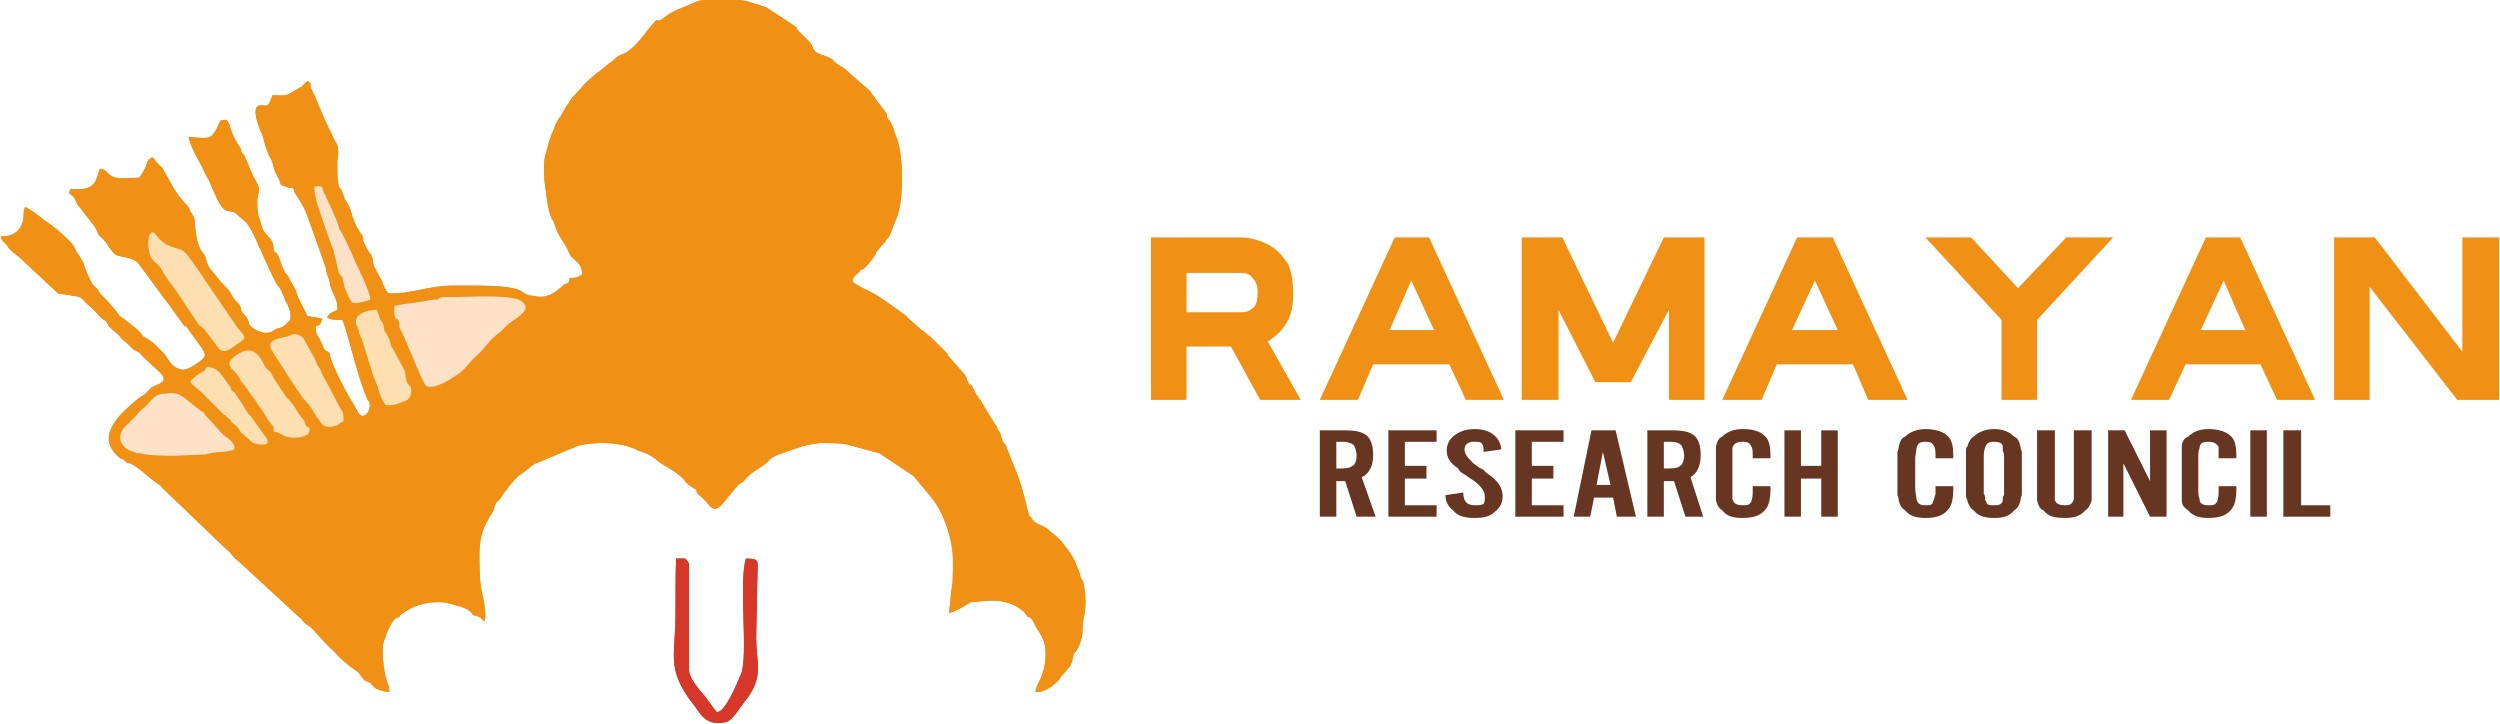 <?xml version="1.0" encoding="UTF-8"?>
<!DOCTYPE svg PUBLIC "-//W3C//DTD SVG 1.1//EN" "http://www.w3.org/Graphics/SVG/1.1/DTD/svg11.dtd">
<!-- Creator: CorelDRAW X7 -->
<svg xmlns="http://www.w3.org/2000/svg" xml:space="preserve" width="2.149in" height="0.622in" version="1.1" style="shape-rendering:geometricPrecision; text-rendering:geometricPrecision; image-rendering:optimizeQuality; fill-rule:evenodd; clip-rule:evenodd"
viewBox="0 0 1968 570"
 xmlns:xlink="http://www.w3.org/1999/xlink">
 <defs>
  <style type="text/css">
   <![CDATA[
    .fil2 {fill:#D53728}
    .fil0 {fill:#F09115}
    .fil3 {fill:#FDDFB1}
    .fil1 {fill:#FDE2C8}
    .fil4 {fill:#673622;fill-rule:nonzero}
    .fil5 {fill:#F09115;fill-rule:nonzero}
   ]]>
  </style>
 </defs>
 <g id="Layer_x0020_1">
  <g id="_1863172493216">
   <g>
    <path class="fil0" d="M458 216c-3,2 -4,3 -10,3 0,4 -1,4 -4,5 -7,6 -13,12 -25,9 -13,-1 0,-8 -46,-8 -5,0 -12,0 -17,0 -20,0 -33,7 -51,6 -2,-3 -2,-3 -3,-5 -1,-2 -1,-3 -2,-5l-6 -11c-1,-3 -1,-7 -2,-9 -1,-2 -1,1 -6,-10 -1,-1 -1,-3 -1,-5 -3,-4 -6,-9 -8,-15 -1,-5 -3,-10 -6,-14l-3 -8c-2,-2 -1,0 -2,-3 -1,-6 -1,-13 -1,-19 1,-5 1,-9 0,-13 -2,-3 -4,-7 -5,-10 -4,-6 -12,-28 -16,-35 0,-4 0,-3 -2,-5 -3,1 -3,3 -6,5 -1,0 -1,0 -2,1l-7 4c-4,2 -8,1 -13,1l-2 5c-2,6 -7,1 -10,4 -4,3 2,19 4,22 1,4 4,15 6,18 3,4 2,8 5,13 6,11 0,7 10,11 3,0 4,0 4,3 4,6 8,12 10,18 0,0 1,2 1,3l2 5c0,0 0,0 0,0l12 34c0,4 2,6 3,11 1,9 7,13 6,22 -3,2 -6,2 -8,6l2 1c2,1 6,1 10,1 4,8 12,46 20,63l1 1c3,7 -5,17 -9,8 -1,-2 -3,-5 -4,-7 -4,-6 -18,-32 -18,-39 -7,-4 -3,-2 -7,-9 -2,-5 -4,-4 -4,-12 4,-1 4,-2 5,-6l-5 -1c-3,0 -4,-1 -7,-1 0,-1 0,-2 -1,-3l-4 -8c-3,-5 -3,-10 -6,-13 0,-1 0,-1 -1,-2l-3 -6c-1,-1 -2,-2 -2,-2 -5,-9 -4,-15 -9,-17 0,-11 -5,-10 -9,-18l-2 -7c-2,-4 -2,-11 -2,-16 2,-9 2,-9 -2,-16 -3,-5 -6,-14 -8,-18 -2,-4 -2,0 -3,-6 -4,-6 -7,-11 -9,-19 -2,-4 -2,-4 -7,-3 -2,4 -3,8 -7,12 -3,3 -12,1 -18,1 1,8 10,21 13,29 2,3 4,7 5,10 3,6 5,13 10,18 2,2 7,1 9,3l8 7c6,7 9,17 13,25 3,6 9,21 13,26 3,3 4,10 7,14 1,4 3,6 2,12l-4 4c-5,4 -5,1 -10,5 -5,3 -14,0 -18,-5 -1,-1 0,-1 -1,-3 -1,-3 -3,-5 -5,-7 -1,-2 -1,-4 -2,-6 -1,-1 -1,-1 -2,-2 -5,-5 -5,-9 -9,-12 -5,-6 0,1 -7,-8l-4 -5c0,0 0,0 0,0 -3,-3 -4,-7 -5,-11 -3,-5 -5,-5 -7,-16 -1,-4 -1,-12 -2,-15l-3 -5c-1,-2 -1,-3 -3,-5 -4,-4 -7,-8 -10,-13l-9 -16c-1,-1 -3,-2 -4,-4 -3,-2 -1,-3 -4,-4 -4,2 -4,5 -5,8 -1,2 -4,7 -5,8 -6,0 -13,1 -18,0 -7,-1 -7,-7 -13,-7 -3,7 -2,17 -19,16 -3,0 -5,-1 -5,3 1,2 2,1 4,4 4,9 2,4 7,11l7 9c2,2 4,6 5,9 3,3 5,4 7,8 1,1 1,2 3,4 3,3 0,1 4,4 7,2 6,1 12,3 2,1 3,1 5,3l17 23c4,6 8,10 11,15l8 11c0,1 1,1 2,1l13 18c0,1 1,2 1,2 3,5 -4,8 -8,11 -4,2 -8,5 -13,2 -4,-1 -8,-8 -10,-11 -1,-1 0,0 -1,-1l-6 -6c-3,-3 -6,-5 -10,-7 -2,-3 -2,-3 -4,-5l-10 -8c-5,-3 -5,-4 -8,-8l-9 -10c-2,-2 -3,-2 -4,-5 -3,-4 -2,-2 -4,-4 -3,-4 -7,-14 -8,-18 -5,-9 -5,-7 -7,-12 -2,-5 -18,-18 -23,-21 -4,-3 -11,-9 -16,-11l-1 4c0,5 0,16 -13,19 -1,0 -2,0 -3,0 0,0 0,0 0,0l-2 0c0,0 0,0 0,0 0,4 4,5 6,9 2,3 7,6 10,9l29 27c3,1 8,1 12,2 9,1 6,3 14,9 2,2 2,2 4,4 3,4 6,6 8,7 1,2 2,4 2,4l9 8c1,3 4,3 9,9 1,1 2,2 3,2 3,2 2,0 6,5l14 13c6,7 -1,8 -7,11 -2,2 -4,4 -6,6 -5,2 -16,13 -19,16 -11,13 -13,23 0,34l3 1c1,2 3,3 5,3 8,4 15,12 23,17 2,1 2,3 4,4l49 47c4,3 4,5 8,8l50 46c3,3 3,4 8,7 4,4 11,12 16,17 1,1 4,3 5,5 3,3 12,11 16,13 3,3 4,7 8,8 6,3 0,0 5,4 1,2 8,4 12,4 0,-5 -1,-5 -2,-9 -2,-5 -4,-21 -3,-28 1,-5 6,-18 10,-21l3 -1c0,0 0,-1 0,-1 5,-4 12,-8 18,-9 6,-2 16,-2 20,-1 6,2 15,3 19,8 2,3 0,1 3,2 7,2 3,3 7,4 2,-4 -1,-18 -2,-22 -2,-9 -2,-20 -2,-31 0,-9 2,-19 7,-27 0,0 0,0 0,0l1 -2c3,-4 3,-5 5,-11 2,-2 4,-3 5,-6 3,-4 4,-5 7,-9 9,-10 4,-4 15,-13 4,-3 2,-2 7,-4l31 -13c14,-3 30,-3 43,2 3,1 2,1 4,2 8,2 12,5 18,10 2,1 2,1 3,2 0,0 1,0 2,1 0,0 0,0 0,0l5 3c10,7 8,8 12,11l6 4c0,2 0,2 2,4 9,6 10,18 20,5l10 -12c1,-2 4,-2 6,-5 6,-7 12,-9 18,-14 2,-3 3,-3 6,-5l17 -6c6,-2 10,-3 18,-4 7,0 15,0 21,1l26 7 27 18 15 18c9,12 16,32 16,49 0,27 -1,15 -2,31 0,4 -1,5 -1,10 9,-3 12,-6 16,-8 1,-1 5,-1 6,-1 14,-2 27,-1 37,8l3 4c0,0 1,0 1,0 3,2 2,2 4,5 3,7 9,11 9,24 0,18 -8,24 -8,30 7,1 14,-5 18,-9 2,-2 2,-4 4,-5l5 -6c1,-1 1,-1 1,-2 2,-4 1,-8 4,-10l1 -2c1,0 4,-10 4,-12 0,-4 0,-8 1,-12 2,-8 2,-21 -1,-30 -1,-1 -2,-3 -2,-5l-4 -10c-3,-6 -7,-11 -11,-16 -3,-3 -5,-5 -8,-7 -3,-4 -9,-5 -13,-8l-3 -4c-1,0 0,0 -1,-1 -1,-3 -4,-16 -5,-19 -1,-4 -2,-6 -3,-10l-10 -25c0,0 0,-1 -1,-2 -2,-2 -2,-3 -3,-6 -1,-4 -1,-3 -3,-6 0,-2 -1,-2 -2,-4l-11 -18c0,-1 0,-1 0,-1 -1,0 -2,-1 -2,-2 -1,-2 -2,-2 -2,-3 -1,-2 -2,-4 -3,-6 -2,-3 -1,2 -3,-3 -2,-3 -1,-3 -2,-5l-14 -16c0,0 0,0 0,-1l-12 -12c-2,-2 -5,-4 -7,-6 -2,-1 -2,-1 -4,-3l-9 -8c0,-1 -1,-1 -2,-2 -10,-7 -21,-16 -33,-21 -6,-4 -11,-4 -6,-10 2,-2 3,-2 4,-4 1,-1 1,0 2,-1 3,-2 6,-6 9,-10 1,-1 1,-3 2,-4l7 -8c1,-3 1,-1 3,-4l5 -13c7,-14 6,-54 0,-66 -2,-5 -2,-8 -5,-12 -2,-2 -2,-2 -2,-5l-14 -19 -14 -12c-2,-2 -6,-6 -9,-7 -4,-3 -2,-1 -5,-4 -1,-2 -7,-4 -10,-5 -6,-2 -6,-5 -8,-9l-11 -11c0,0 0,-1 0,-1 0,-1 0,0 -1,-1l-15 -10c-7,-4 -5,-4 -10,-6 -2,0 -5,-2 -7,-2 -10,-4 -17,-3 -29,-3 -9,0 -13,-1 -21,3 -8,4 -13,4 -23,12 -6,4 -1,-4 -10,7 -5,6 -13,18 -22,21 -4,1 -6,5 -10,7l-6 5c-2,2 -3,2 -4,3l-7 6c-4,4 -7,8 -11,12 -3,3 -3,5 -5,7 -4,6 -4,8 -7,11 -1,3 0,0 -2,4 -2,6 -5,11 -6,17l-2 7c-2,6 -1,21 0,26 3,27 6,24 7,28 3,11 8,14 12,24 4,7 9,5 10,16z"/>
    <path class="fil1" d="M310 241c-1,11 2,10 3,11 1,2 1,5 1,6 1,3 2,3 3,6l9 21c1,3 7,17 9,19 4,3 16,-3 20,-6 11,-6 13,-12 19,-17 8,-7 9,-12 20,-20l4 -4c4,-5 25,-13 10,-21 -13,-4 -38,-2 -51,-2 -3,0 -6,0 -9,0 -5,1 -1,2 -7,2 -10,2 -22,3 -31,5z"/>
    <path class="fil1" d="M138 359l23 -1c10,-3 16,-1 23,-4 1,-7 -9,-10 -12,-15l-11 -12c-1,-2 -1,-2 -3,-3l-14 -11c-4,-3 -8,-4 -14,-3 -10,0 -11,6 -17,11 -4,3 -4,4 -7,7l-8 8c-8,8 -3,18 7,20 1,1 1,0 2,1 3,0 2,0 3,0 5,2 21,2 28,2z"/>
    <path class="fil2" d="M532 440c-1,16 0,50 -1,58 -1,19 -3,29 7,46 6,10 6,8 12,17 4,6 10,10 20,8 6,0 12,-12 18,-19 13,-18 7,-27 7,-48l1 -50c0,-10 2,-12 -9,-12 -6,17 2,78 -4,91 -3,7 -12,30 -19,30 -1,-1 -7,-9 -9,-12 -4,-5 -12,-13 -13,-21 0,-3 0,-7 0,-11l0 -66c0,-7 1,-7 -3,-11 -4,0 -4,0 -7,0z"/>
    <path class="fil3" d="M118 184c-3,3 -2,14 0,18 3,6 6,5 9,11 3,6 10,14 13,19l16 24c4,3 4,3 7,7l9 12c5,4 10,-1 14,-4 7,-4 8,-5 1,-12l-30 -44c-3,-4 -9,-14 -13,-17 -6,-4 -13,-2 -21,-12 -1,-1 -3,-5 -5,-2z"/>
    <path class="fil3" d="M270 332c0,-9 -1,-7 -4,-13l-11 -21c-2,-3 -2,-4 -3,-6 -2,-5 -1,0 -5,-10l-9 -16c-6,-5 -9,-2 -12,-1 -11,2 -17,4 -12,12l18 28c0,0 1,1 1,2 1,0 1,1 2,2 2,4 4,6 7,9 1,1 2,3 3,4 1,2 2,4 3,5 1,3 1,1 2,3 2,2 3,9 15,5 2,-1 2,-2 5,-3z"/>
    <path class="fil3" d="M215 340c4,0 8,4 10,4 8,2 17,0 18,-4 1,-3 -1,-4 -2,-4 -3,-4 0,-3 -4,-7 -3,-3 -3,-6 -10,-14 -3,-2 -9,-13 -12,-17 -5,-9 0,-2 -6,-8 -3,-3 -7,-22 -24,-10 -2,2 -7,5 -4,9 1,3 4,3 7,9 2,5 3,3 7,10 6,9 4,4 7,10l5 7c2,3 2,4 5,8 3,3 3,3 3,7z"/>
    <path class="fil3" d="M303 319c4,1 11,-1 15,-3 4,-1 6,-5 5,-11 -7,-7 -2,-9 -6,-15l-8 -15c-2,-2 -2,-5 -3,-8 -1,-2 -3,-5 -4,-7 0,-3 -1,-6 -3,-8 -1,-4 -2,-5 -3,-8 -4,0 -19,2 -16,12 1,1 1,2 2,5 0,1 1,4 2,5l10 32c5,10 3,12 9,21z"/>
    <path class="fil3" d="M209 350c2,-2 2,-3 -2,-8l-10 -14c-1,-1 -1,-1 -2,-2 -2,-3 -4,-6 -5,-8l-6 -9c-2,-1 -3,-2 -3,-4 -6,-7 -9,-16 -19,-16 -2,5 0,1 -8,7 -7,6 -6,4 4,13l17 17c2,1 0,1 2,1 0,1 1,2 3,3l1 1c0,1 0,1 0,1l5 4c3,4 2,4 6,7 6,5 6,8 17,7z"/>
    <path class="fil1" d="M291 236c0,-7 -11,-27 -14,-35l-8 -17c-2,-4 -2,-1 -3,-6 -1,-4 -8,-19 -10,-23 0,-2 0,-1 -1,-2 -3,-6 0,-7 -8,-6 0,10 4,18 7,28l6 17c3,6 5,19 6,22 1,3 2,2 3,5 1,3 1,5 2,8 5,12 5,13 13,11 5,-1 4,-1 7,-2z"/>
    <path class="fil0" d="M458 216c-3,2 -4,3 -10,3 0,4 -1,4 -4,5 -7,6 -13,12 -25,9 -13,-1 0,-8 -46,-8 -5,0 -12,0 -17,0 -20,0 -33,7 -51,6 -2,-3 -2,-3 -3,-5 -1,-2 -1,-3 -2,-5l-6 -11c-1,-3 -1,-7 -2,-9 -1,-2 -1,1 -6,-10 -1,-1 -1,-3 -1,-5 -3,-4 -6,-9 -8,-15 -1,-5 -3,-10 -6,-14l-3 -8c-2,-2 -1,0 -2,-3 -1,-6 -1,-13 -1,-19 1,-5 1,-9 0,-13 -2,-3 -4,-7 -5,-10 -4,-6 -12,-28 -16,-35 0,-4 0,-3 -2,-5 -3,1 -3,3 -6,5 -1,0 -1,0 -2,1l-7 4c-4,2 -8,1 -13,1l-2 5c-2,6 -7,1 -10,4 -4,3 2,19 4,22 1,4 4,15 6,18 3,4 2,8 5,13 6,11 0,7 10,11 3,0 4,0 4,3 4,6 8,12 10,18 0,0 1,2 1,3l2 5c0,0 0,0 0,0l12 34c0,4 2,6 3,11 1,9 7,13 6,22 -3,2 -6,2 -8,6l2 1c2,1 6,1 10,1 4,8 12,46 20,63l1 1c3,7 -5,17 -9,8 -1,-2 -3,-5 -4,-7 -4,-6 -18,-32 -18,-39 -7,-4 -3,-2 -7,-9 -2,-5 -4,-4 -4,-12 4,-1 4,-2 5,-6l-5 -1c-3,0 -4,-1 -7,-1 0,-1 0,-2 -1,-3l-4 -8c-3,-5 -3,-10 -6,-13 0,-1 0,-1 -1,-2l-3 -6c-1,-1 -2,-2 -2,-2 -5,-9 -4,-15 -9,-17 0,-11 -5,-10 -9,-18l-2 -7c-2,-4 -2,-11 -2,-16 2,-9 2,-9 -2,-16 -3,-5 -6,-14 -8,-18 -2,-4 -2,0 -3,-6 -4,-6 -7,-11 -9,-19 -2,-4 -2,-4 -7,-3 -2,4 -3,8 -7,12 -3,3 -12,1 -18,1 1,8 10,21 13,29 2,3 4,7 5,10 3,6 5,13 10,18 2,2 7,1 9,3l8 7c6,7 9,17 13,25 3,6 9,21 13,26 3,3 4,10 7,14 1,4 3,6 2,12l-4 4c-5,4 -5,1 -10,5 -5,3 -14,0 -18,-5 -1,-1 0,-1 -1,-3 -1,-3 -3,-5 -5,-7 -1,-2 -1,-4 -2,-6 -1,-1 -1,-1 -2,-2 -5,-5 -5,-9 -9,-12 -5,-6 0,1 -7,-8l-4 -5c0,0 0,0 0,0 -3,-3 -4,-7 -5,-11 -3,-5 -5,-5 -7,-16 -1,-4 -1,-12 -2,-15l-3 -5c-1,-2 -1,-3 -3,-5 -4,-4 -7,-8 -10,-13l-9 -16c-1,-1 -3,-2 -4,-4 -3,-2 -1,-3 -4,-4 -4,2 -4,5 -5,8 -1,2 -4,7 -5,8 -6,0 -13,1 -18,0 -7,-1 -7,-7 -13,-7 -3,7 -2,17 -19,16 -3,0 -5,-1 -5,3 1,2 2,1 4,4 4,9 2,4 7,11l7 9c2,2 4,6 5,9 3,3 5,4 7,8 1,1 1,2 3,4 3,3 0,1 4,4 7,2 6,1 12,3 2,1 3,1 5,3l17 23c4,6 8,10 11,15l8 11c0,1 1,1 2,1l13 18c0,1 1,2 1,2 3,5 -4,8 -8,11 -4,2 -8,5 -13,2 -4,-1 -8,-8 -10,-11 -1,-1 0,0 -1,-1l-6 -6c-3,-3 -6,-5 -10,-7 -2,-3 -2,-3 -4,-5l-10 -8c-5,-3 -5,-4 -8,-8l-9 -10c-2,-2 -3,-2 -4,-5 -3,-4 -2,-2 -4,-4 -3,-4 -7,-14 -8,-18 -5,-9 -5,-7 -7,-12 -2,-5 -18,-18 -23,-21 -4,-3 -11,-9 -16,-11l-1 4c0,5 0,16 -13,19 -1,0 -2,0 -3,0 0,0 0,0 0,0l-2 0c0,0 0,0 0,0 0,4 4,5 6,9 2,3 7,6 10,9l29 27c3,1 8,1 12,2 9,1 6,3 14,9 2,2 2,2 4,4 3,4 6,6 8,7 1,2 2,4 2,4l9 8c1,3 4,3 9,9 1,1 2,2 3,2 3,2 2,0 6,5l14 13c6,7 -1,8 -7,11 -2,2 -4,4 -6,6 -5,2 -16,13 -19,16 -11,13 -13,23 0,34l3 1c1,2 3,3 5,3 8,4 15,12 23,17 2,1 2,3 4,4l49 47c4,3 4,5 8,8l50 46c3,3 3,4 8,7 4,4 11,12 16,17 1,1 4,3 5,5 3,3 12,11 16,13 3,3 4,7 8,8 6,3 0,0 5,4 1,2 8,4 12,4 0,-5 -1,-5 -2,-9 -2,-5 -4,-21 -3,-28 1,-5 6,-18 10,-21l3 -1c0,0 0,-1 0,-1 5,-4 12,-8 18,-9 6,-2 16,-2 20,-1 6,2 15,3 19,8 2,3 0,1 3,2 7,2 3,3 7,4 2,-4 -1,-18 -2,-22 -2,-9 -2,-20 -2,-31 0,-9 2,-19 7,-27 0,0 0,0 0,0l1 -2c3,-4 3,-5 5,-11 2,-2 4,-3 5,-6 3,-4 4,-5 7,-9 9,-10 4,-4 15,-13 4,-3 2,-2 7,-4l31 -13c14,-3 30,-3 43,2 3,1 2,1 4,2 8,2 12,5 18,10 2,1 2,1 3,2 0,0 1,0 2,1 0,0 0,0 0,0l5 3c10,7 8,8 12,11l6 4c0,2 0,2 2,4 9,6 10,18 20,5l10 -12c1,-2 4,-2 6,-5 6,-7 12,-9 18,-14 2,-3 3,-3 6,-5l17 -6c6,-2 10,-3 18,-4 7,0 15,0 21,1l26 7 27 18 15 18c9,12 16,32 16,49 0,27 -1,15 -2,31 0,4 -1,5 -1,10 9,-3 12,-6 16,-8 1,-1 5,-1 6,-1 14,-2 27,-1 37,8l3 4c0,0 1,0 1,0 3,2 2,2 4,5 3,7 9,11 9,24 0,18 -8,24 -8,30 7,1 14,-5 18,-9 2,-2 2,-4 4,-5l5 -6c1,-1 1,-1 1,-2 2,-4 1,-8 4,-10l1 -2c1,0 4,-10 4,-12 0,-4 0,-8 1,-12 2,-8 2,-21 -1,-30 -1,-1 -2,-3 -2,-5l-4 -10c-3,-6 -7,-11 -11,-16 -3,-3 -5,-5 -8,-7 -3,-4 -9,-5 -13,-8l-3 -4c-1,0 0,0 -1,-1 -1,-3 -4,-16 -5,-19 -1,-4 -2,-6 -3,-10l-10 -25c0,0 0,-1 -1,-2 -2,-2 -2,-3 -3,-6 -1,-4 -1,-3 -3,-6 0,-2 -1,-2 -2,-4l-11 -18c0,-1 0,-1 0,-1 -1,0 -2,-1 -2,-2 -1,-2 -2,-2 -2,-3 -1,-2 -2,-4 -3,-6 -2,-3 -1,2 -3,-3 -2,-3 -1,-3 -2,-5l-14 -16c0,0 0,0 0,-1l-12 -12c-2,-2 -5,-4 -7,-6 -2,-1 -2,-1 -4,-3l-9 -8c0,-1 -1,-1 -2,-2 -10,-7 -21,-16 -33,-21 -6,-4 -11,-4 -6,-10 2,-2 3,-2 4,-4 1,-1 1,0 2,-1 3,-2 6,-6 9,-10 1,-1 1,-3 2,-4l7 -8c1,-3 1,-1 3,-4l5 -13c7,-14 6,-54 0,-66 -2,-5 -2,-8 -5,-12 -2,-2 -2,-2 -2,-5l-14 -19 -14 -12c-2,-2 -6,-6 -9,-7 -4,-3 -2,-1 -5,-4 -1,-2 -7,-4 -10,-5 -6,-2 -6,-5 -8,-9l-11 -11c0,0 0,-1 0,-1 0,-1 0,0 -1,-1l-15 -10c-7,-4 -5,-4 -10,-6 -2,0 -5,-2 -7,-2 -10,-4 -17,-3 -29,-3 -9,0 -13,-1 -21,3 -8,4 -13,4 -23,12 -6,4 -1,-4 -10,7 -5,6 -13,18 -22,21 -4,1 -6,5 -10,7l-6 5c-2,2 -3,2 -4,3l-7 6c-4,4 -7,8 -11,12 -3,3 -3,5 -5,7 -4,6 -4,8 -7,11 -1,3 0,0 -2,4 -2,6 -5,11 -6,17l-2 7c-2,6 -1,21 0,26 3,27 6,24 7,28 3,11 8,14 12,24 4,7 9,5 10,16z"/>
    <path class="fil1" d="M310 241c-1,11 2,10 3,11 1,2 1,5 1,6 1,3 2,3 3,6l9 21c1,3 7,17 9,19 4,3 16,-3 20,-6 11,-6 13,-12 19,-17 8,-7 9,-12 20,-20l4 -4c4,-5 25,-13 10,-21 -13,-4 -38,-2 -51,-2 -3,0 -6,0 -9,0 -5,1 -1,2 -7,2 -10,2 -22,3 -31,5z"/>
    <path class="fil1" d="M138 359l23 -1c10,-3 16,-1 23,-4 1,-7 -9,-10 -12,-15l-11 -12c-1,-2 -1,-2 -3,-3l-14 -11c-4,-3 -8,-4 -14,-3 -10,0 -11,6 -17,11 -4,3 -4,4 -7,7l-8 8c-8,8 -3,18 7,20 1,1 1,0 2,1 3,0 2,0 3,0 5,2 21,2 28,2z"/>
    <path class="fil2" d="M532 440c-1,16 0,50 -1,58 -1,19 -3,29 7,46 6,10 6,8 12,17 4,6 10,10 20,8 6,0 12,-12 18,-19 13,-18 7,-27 7,-48l1 -50c0,-10 2,-12 -9,-12 -6,17 2,78 -4,91 -3,7 -12,30 -19,30 -1,-1 -7,-9 -9,-12 -4,-5 -12,-13 -13,-21 0,-3 0,-7 0,-11l0 -66c0,-7 1,-7 -3,-11 -4,0 -4,0 -7,0z"/>
    <path class="fil3" d="M118 184c-3,3 -2,14 0,18 3,6 6,5 9,11 3,6 10,14 13,19l16 24c4,3 4,3 7,7l9 12c5,4 10,-1 14,-4 7,-4 8,-5 1,-12l-30 -44c-3,-4 -9,-14 -13,-17 -6,-4 -13,-2 -21,-12 -1,-1 -3,-5 -5,-2z"/>
    <path class="fil3" d="M270 332c0,-9 -1,-7 -4,-13l-11 -21c-2,-3 -2,-4 -3,-6 -2,-5 -1,0 -5,-10l-9 -16c-6,-5 -9,-2 -12,-1 -11,2 -17,4 -12,12l18 28c0,0 1,1 1,2 1,0 1,1 2,2 2,4 4,6 7,9 1,1 2,3 3,4 1,2 2,4 3,5 1,3 1,1 2,3 2,2 3,9 15,5 2,-1 2,-2 5,-3z"/>
    <path class="fil3" d="M215 340c4,0 8,4 10,4 8,2 17,0 18,-4 1,-3 -1,-4 -2,-4 -3,-4 0,-3 -4,-7 -3,-3 -3,-6 -10,-14 -3,-2 -9,-13 -12,-17 -5,-9 0,-2 -6,-8 -3,-3 -7,-22 -24,-10 -2,2 -7,5 -4,9 1,3 4,3 7,9 2,5 3,3 7,10 6,9 4,4 7,10l5 7c2,3 2,4 5,8 3,3 3,3 3,7z"/>
    <path class="fil3" d="M303 319c4,1 11,-1 15,-3 4,-1 6,-5 5,-11 -7,-7 -2,-9 -6,-15l-8 -15c-2,-2 -2,-5 -3,-8 -1,-2 -3,-5 -4,-7 0,-3 -1,-6 -3,-8 -1,-4 -2,-5 -3,-8 -4,0 -19,2 -16,12 1,1 1,2 2,5 0,1 1,4 2,5l10 32c5,10 3,12 9,21z"/>
    <path class="fil3" d="M209 350c2,-2 2,-3 -2,-8l-10 -14c-1,-1 -1,-1 -2,-2 -2,-3 -4,-6 -5,-8l-6 -9c-2,-1 -3,-2 -3,-4 -6,-7 -9,-16 -19,-16 -2,5 0,1 -8,7 -7,6 -6,4 4,13l17 17c2,1 0,1 2,1 0,1 1,2 3,3l1 1c0,1 0,1 0,1l5 4c3,4 2,4 6,7 6,5 6,8 17,7z"/>
    <path class="fil1" d="M291 236c0,-7 -11,-27 -14,-35l-8 -17c-2,-4 -2,-1 -3,-6 -1,-4 -8,-19 -10,-23 0,-2 0,-1 -1,-2 -3,-6 0,-7 -8,-6 0,10 4,18 7,28l6 17c3,6 5,19 6,22 1,3 2,2 3,5 1,3 1,5 2,8 5,12 5,13 13,11 5,-1 4,-1 7,-2z"/>
   </g>
   <path class="fil4" d="M1068 407l-9 -28 -7 0 0 28 -13 0 0 -68 19 0c9,0 15,1 19,5 3,4 4,8 4,15 0,8 -3,14 -9,17l11 31 -15 0zm0 -48c0,-3 -1,-6 -2,-8 -2,-2 -5,-3 -9,-3l-5 0 0 21 5 0c4,0 7,-1 9,-3 1,-1 2,-4 2,-7zm25 48l0 -68 38 0 0 9 -25 0 0 19 17 0 0 10 -17 0 0 21 25 0 0 9 -38 0zm90 -16c0,5 -2,9 -6,12 -4,4 -9,5 -16,5 -7,0 -13,-1 -17,-6 -4,-3 -6,-7 -6,-12l14 -2c0,7 3,10 9,10 3,0 5,0 7,-1 1,-2 1,-3 1,-6 0,-3 -2,-7 -7,-11 -2,-2 -5,-3 -7,-5 -3,-2 -6,-3 -7,-6 -6,-4 -9,-8 -9,-14 0,-5 2,-9 6,-12 4,-3 9,-5 16,-5 12,0 20,6 21,16l-14 2c0,-3 0,-5 -1,-6 -1,-2 -3,-2 -7,-2 -4,0 -7,2 -7,6 0,4 3,7 7,11 3,2 5,4 8,5 2,3 5,4 7,6 6,5 8,10 8,15zm10 16l0 -68 38 0 0 9 -25 0 0 19 17 0 0 10 -17 0 0 21 25 0 0 9 -38 0zm80 0l-3 -15 -15 0 -3 15 -13 0 14 -68 19 0 16 68 -15 0zm-11 -51l-5 26 11 0 -6 -26zm65 51l-9 -28 -8 0 0 28 -13 0 0 -68 19 0c9,0 15,1 19,5 3,4 4,8 4,15 0,8 -3,14 -8,17l10 31 -14 0zm-1 -48c0,-3 -1,-6 -2,-8 -2,-2 -4,-3 -9,-3l-5 0 0 21 5 0c5,0 7,-1 9,-3 1,-1 2,-4 2,-7zm68 27c0,6 -1,11 -3,14 -4,6 -10,8 -19,8 -7,0 -12,-1 -16,-6 -3,-2 -4,-4 -5,-8 0,0 0,-2 0,-4 0,-1 0,-3 0,-5l0 -24c0,-2 0,-4 0,-5 0,-2 0,-4 0,-4 1,-4 2,-7 5,-8 4,-4 9,-6 16,-6 9,0 15,2 19,7 2,3 3,7 3,14l0 2 -14 0 0 -1c0,-4 0,-7 -1,-8 -1,-3 -3,-4 -7,-4 -4,0 -7,1 -8,5 0,2 0,5 0,9l0 22c0,4 0,7 0,9 1,4 4,5 8,5 4,0 5,0 7,-3 0,-1 1,-3 1,-6 0,-2 0,-3 0,-4 0,-1 0,-2 0,-2l14 0 0 3zm40 21l0 -30 -16 0 0 30 -13 0 0 -68 13 0 0 28 16 0 0 -28 13 0 0 68 -13 0zm104 -21c0,6 -1,11 -3,14 -4,6 -10,8 -19,8 -6,0 -12,-1 -16,-6 -3,-2 -4,-4 -5,-8 0,0 0,-2 -1,-4 0,-1 0,-3 0,-5l0 -24c0,-2 0,-4 0,-5 1,-2 1,-4 1,-4 1,-4 2,-7 5,-8 4,-4 10,-6 16,-6 8,0 15,2 19,7 2,3 3,7 3,14l0 2 -14 0 0 -1c0,-4 0,-7 -1,-8 -1,-3 -3,-4 -7,-4 -4,0 -6,1 -7,5 0,2 -1,5 -1,9l0 22c0,4 1,7 1,9 1,4 3,5 7,5 3,0 6,0 6,-3 1,-1 1,-3 2,-6 0,-2 0,-3 0,-4 0,-1 0,-2 0,-2l14 0 0 3zm54 -1c0,2 0,4 0,5 -1,2 -1,4 -1,4 -1,4 -2,6 -5,8 -4,5 -9,6 -16,6 -6,0 -12,-1 -16,-6 -2,-1 -4,-4 -5,-8 0,0 -1,-2 -1,-4 0,-1 0,-3 0,-5l0 -24c0,-2 0,-4 0,-5 0,-2 0,-4 1,-4 1,-4 3,-7 5,-8 4,-4 10,-6 16,-6 7,0 12,2 16,6 3,1 4,4 5,8 0,0 0,2 1,4 0,1 0,3 0,5l0 24zm-14 -24c0,-3 0,-4 -1,-6 0,-1 0,-2 0,-3 0,-3 -3,-4 -7,-4 -4,0 -6,1 -7,5 -1,2 -1,5 -1,8l0 23 0 2c0,1 0,1 0,2 0,0 0,1 0,1 1,1 1,2 1,4 0,1 0,1 1,2 0,3 3,3 6,3 5,0 7,-1 7,-5 0,-1 0,-2 1,-3 0,-2 0,-3 0,-5l0 -24zm69 24c0,2 0,4 0,5 0,2 0,4 0,4 -1,4 -3,7 -5,8 -4,5 -10,6 -16,6 -8,0 -13,-1 -17,-6 -3,-1 -4,-4 -5,-8 0,0 0,-2 0,-4 0,-1 0,-3 0,-5l0 -46 14 0 0 47c0,4 0,7 0,8 1,3 4,4 8,4 4,0 6,-1 7,-5 0,-2 0,-5 0,-9l0 -45 14 0 0 46zm46 22l-21 -42 0 42 -12 0 0 -68 13 0 20 40 0 -40 13 0 0 68 -13 0zm68 -21c0,6 -1,11 -3,14 -4,6 -10,8 -19,8 -6,0 -12,-1 -16,-6 -3,-2 -5,-4 -5,-8 0,0 0,-2 0,-4 0,-1 0,-3 0,-5l0 -24c0,-2 0,-4 0,-5 0,-2 0,-4 0,-4 0,-4 2,-7 5,-8 4,-4 9,-6 16,-6 8,0 15,2 19,7 2,3 3,7 3,14l0 2 -14 0 0 -1c0,-4 0,-7 0,-8 -2,-3 -4,-4 -8,-4 -4,0 -7,1 -7,5 -1,2 -1,5 -1,9l0 22c0,4 0,7 1,9 0,4 3,5 7,5 4,0 5,0 7,-3 0,-1 1,-3 1,-6 0,-2 0,-3 0,-4 0,-1 0,-2 0,-2l14 0 0 3zm11 21l0 -68 13 0 0 68 -13 0zm26 0l0 -68 14 0 0 59 23 0 0 9 -37 0z"/>
   <path class="fil5" d="M1024 315l-26 -46c6,-4 11,-8 15,-15 4,-7 5,-14 5,-23 0,-9 -1,-16 -4,-23 -4,-6 -8,-11 -15,-15 -6,-3 -14,-6 -22,-6l-71 0 0 128 28 0 0 -42 35 0 23 42 32 0zm-47 -69l-43 0 0 -31 43 0c4,0 7,1 9,4 3,3 4,6 4,12 0,5 -1,9 -3,11 -3,3 -6,4 -10,4zm207 69l-59 -128 -27 0 -59 128 30 0 12 -28 60 0 13 28 30 0zm-55 -55l-35 0 17 -39 18 39zm213 55l0 -128 -32 0 -40 83 -40 -83 -32 0 0 128 29 0 0 -71 29 57 28 0 30 -57 0 71 28 0zm160 0l-59 -128 -28 0 -59 128 31 0 12 -28 60 0 12 28 31 0zm-55 -55l-36 0 18 -39 18 39zm157 55l0 -63 60 -65 -37 0 -38 40 -37 -40 -36 0 60 65 0 63 28 0zm219 0l-59 -128 -27 0 -59 128 30 0 13 -28 59 0 13 28 30 0zm-55 -55l-35 0 18 -39 17 39zm200 55l0 -128 -29 0 0 90 -69 -90 -32 0 0 128 28 0 0 -89 69 89 33 0z"/>
  </g>
 </g>
</svg>
